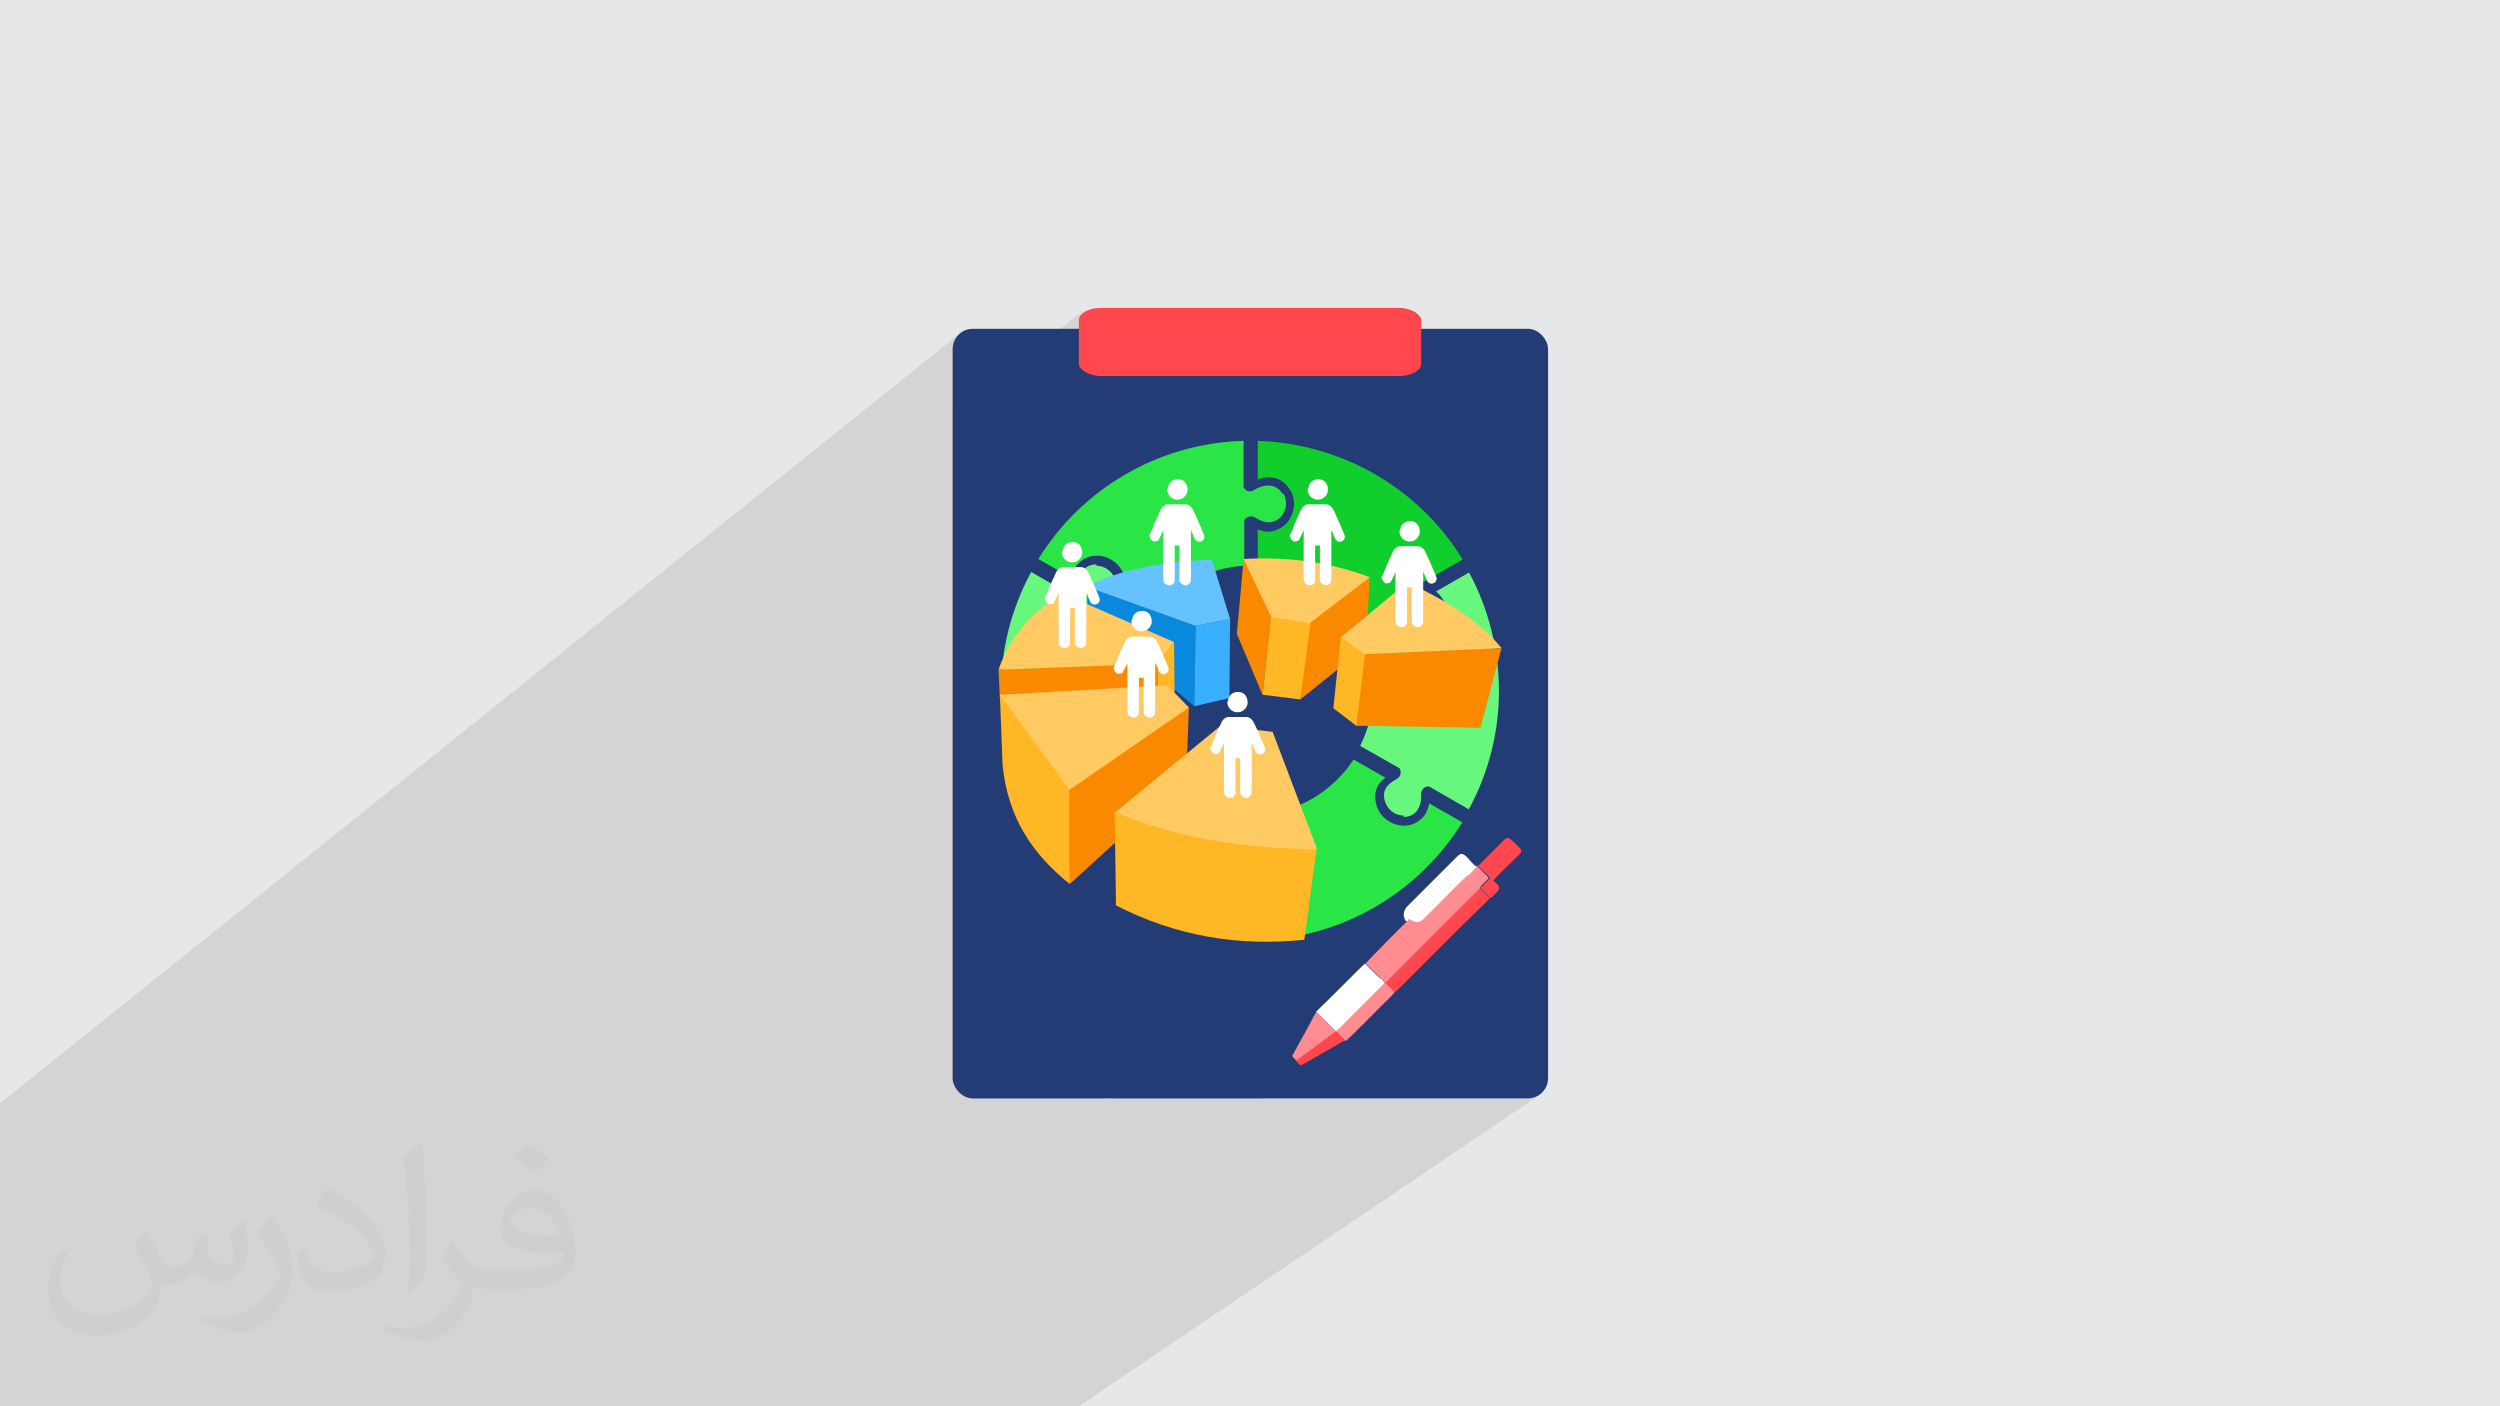<?xml version="1.0" encoding="UTF-8"?>
<!DOCTYPE svg PUBLIC "-//W3C//DTD SVG 1.1//EN" "http://www.w3.org/Graphics/SVG/1.1/DTD/svg11.dtd">
<!-- Creator: CorelDRAW 2017 -->
<svg xmlns="http://www.w3.org/2000/svg" xml:space="preserve" width="3.703in" height="2.083in" version="1.1" style="shape-rendering:geometricPrecision; text-rendering:geometricPrecision; image-rendering:optimizeQuality; fill-rule:evenodd; clip-rule:evenodd"
viewBox="0 0 3703 2083"
 xmlns:xlink="http://www.w3.org/1999/xlink"
 xmlns:dc="http://purl.org/dc/elements/1.1/"
 xmlns:cc="http://creativecommons.org/ns#"
 xmlns:rdf="http://www.w3.org/1999/02/22-rdf-syntax-ns#"
 xmlns:svg="http://www.w3.org/2000/svg"
 xmlns:sodipodi="http://sodipodi.sourceforge.net/DTD/sodipodi-0.dtd"
 xmlns:inkscape="http://www.inkscape.org/namespaces/inkscape"
 inkscape:version="0.91 r13725"
 sodipodi:docname="CSS3.svg"
 xmlns:xodm="http://www.corel.com/coreldraw/odm/2003"
 enable-background="new 0 0 512 512">
 <defs>
  <style type="text/css">
   <![CDATA[
    .fil8 {fill:#0989DE}
    .fil6 {fill:#10CF2D}
    .fil3 {fill:#243C75}
    .fil4 {fill:#29E646}
    .fil9 {fill:#38AFFF}
    .fil10 {fill:#66C2FF}
    .fil5 {fill:#68F77D}
    .fil0 {fill:#E6E7E8}
    .fil12 {fill:#FA8900}
    .fil7 {fill:#FF474D}
    .fil15 {fill:#FF8C90}
    .fil13 {fill:#FFB726}
    .fil11 {fill:#FFCA61}
    .fil14 {fill:white}
    .fil2 {fill:#373435;fill-opacity:0.031}
    .fil1 {fill:#373435;fill-opacity:0.102}
   ]]>
  </style>
 </defs>
 <g id="Layer_x0020_1">
  <polygon class="fil0" points="-1,0 3704,0 3704,2083 -1,2083 "/>
  <polygon class="fil1" points="464,2083 459,2083 458,2083 457,2083 454,2083 447,2083 445,2083 442,2083 442,2083 441,2083 440,2083 437,2083 436,2083 434,2083 433,2083 433,2083 431,2083 419,2083 410,2083 406,2083 405,2083 404,2083 403,2083 399,2083 398,2083 392,2083 385,2083 377,2083 376,2083 375,2083 374,2083 371,2083 371,2083 371,2083 368,2083 367,2083 364,2083 364,2083 362,2083 356,2083 355,2083 349,2083 347,2083 334,2083 333,2083 332,2083 332,2083 331,2083 330,2083 329,2083 329,2083 324,2083 323,2083 320,2083 314,2083 312,2083 311,2083 311,2083 311,2083 309,2083 308,2083 307,2083 304,2083 303,2083 301,2083 299,2083 297,2083 284,2083 280,2083 274,2083 274,2083 274,2083 270,2083 265,2083 264,2083 253,2083 253,2083 248,2083 247,2083 246,2083 240,2083 239,2083 231,2083 231,2083 231,2083 228,2083 216,2083 215,2083 215,2083 213,2083 207,2083 207,2083 205,2083 203,2083 198,2083 192,2083 190,2083 187,2083 185,2083 182,2083 177,2083 176,2083 174,2083 173,2083 173,2083 173,2083 172,2083 172,2083 172,2083 171,2083 170,2083 170,2083 168,2083 165,2083 164,2083 162,2083 160,2083 154,2083 152,2083 152,2083 148,2083 146,2083 145,2083 144,2083 144,2083 142,2083 140,2083 139,2083 137,2083 137,2083 132,2083 132,2083 130,2083 130,2083 129,2083 127,2083 125,2083 124,2083 119,2083 117,2083 117,2083 116,2083 113,2083 113,2083 111,2083 100,2083 100,2083 98,2083 95,2083 95,2083 92,2083 91,2083 84,2083 83,2083 82,2083 81,2083 73,2083 70,2083 70,2083 68,2083 67,2083 64,2083 62,2083 57,2083 55,2083 54,2083 51,2083 47,2083 40,2083 34,2083 34,2083 30,2083 27,2083 22,2083 20,2083 17,2083 16,2083 13,2083 10,2083 3,2083 2,2083 0,2083 0,2083 0,2083 -1,2083 -1,2082 -1,2080 -1,2080 -1,2079 -1,2078 -1,2077 -1,2076 -1,2075 -1,2074 -1,2074 -1,2073 -1,2070 -1,2068 -1,2067 -1,2066 -1,2066 -1,2062 -1,2061 -1,2061 -1,2060 -1,2056 -1,2054 -1,2053 -1,2053 -1,2052 -1,2052 -1,2047 -1,2046 -1,2046 -1,2030 -1,2028 -1,2024 -1,2023 -1,2023 -1,1989 -1,1734 -1,1635 1424,492 1419,496 1416,500 1413,505 1411,511 1411,517 1411,614 1606,459 1603,461 1601,464 1599,467 1598,470 1598,474 1598,539 1598,542 1599,546 1601,549 1603,551 1606,554 1609,555 1613,556 1616,557 2087,557 2091,556 2094,555 2097,554 1948,667 1951,668 1961,671 1972,675 1983,678 1993,683 2003,687 2014,692 2024,697 2034,702 2043,708 2053,714 2062,720 2072,727 2081,734 2089,741 2098,749 2107,756 2115,765 2123,773 2130,782 2138,791 2145,800 2152,809 2159,819 2165,829 2166,830 2120,864 2121,864 2123,863 2125,862 2109,875 2111,876 2116,879 2120,881 2127,876 2176,848 2181,858 2186,868 2191,878 2195,888 2199,899 2202,910 2206,920 2209,931 2211,942 2212,947 2215,949 2218,953 2221,956 2224,960 2218,982 2218,986 2219,998 2220,1009 2220,1020 2220,1031 2220,1043 2219,1054 2218,1065 2217,1077 2215,1088 2212,1099 2210,1110 2207,1121 2204,1133 2200,1144 2196,1155 2192,1165 2187,1176 2182,1187 2176,1198 2176,1198 2176,1199 2158,1212 2166,1216 2160,1226 2153,1235 2147,1244 2140,1253 2133,1262 2125,1270 2118,1278 2110,1286 2102,1294 2093,1302 2085,1309 2076,1316 2067,1322 1636,1628 1648,1628 2162,1264 2163,1264 2164,1263 2167,1263 2169,1264 2172,1267 2175,1270 2178,1273 2180,1276 2227,1243 2229,1242 2231,1241 2232,1241 2234,1242 2236,1244 2238,1246 2241,1248 2243,1251 2245,1253 2247,1255 2249,1256 2249,1257 2249,1257 2250,1258 2250,1258 2250,1258 2250,1259 2251,1259 2251,1260 2251,1262 2251,1263 2250,1263 2250,1263 2250,1264 2250,1264 2249,1265 2249,1265 2249,1265 2245,1269 2240,1274 2234,1280 2228,1286 2222,1292 2216,1298 2212,1302 2210,1304 2211,1306 2213,1307 2214,1309 2216,1311 2217,1312 2218,1314 2218,1316 2218,1318 2217,1319 2216,1320 2214,1322 2212,1324 2210,1326 2208,1328 2207,1329 2206,1330 2205,1331 2203,1333 2200,1336 2198,1338 2195,1341 2192,1343 2190,1346 2188,1347 2185,1351 2180,1356 2173,1363 2165,1371 2156,1380 2146,1390 2135,1401 2124,1412 2113,1423 2103,1433 2093,1443 2085,1451 2077,1459 2071,1464 2067,1468 2066,1470 2064,1471 2062,1473 2060,1476 2057,1479 2054,1482 2052,1484 2049,1487 2048,1488 2046,1489 2044,1492 2041,1495 2038,1498 2034,1502 2029,1507 2025,1511 2020,1516 2015,1521 2010,1526 2006,1530 2002,1534 1999,1537 1996,1540 1994,1541 1993,1542 1870,1628 2263,1628 2269,1627 2274,1625 2279,1623 1598,2083 1215,2083 1193,2083 1186,2083 1185,2083 1182,2083 1181,2083 1180,2083 1179,2083 1155,2083 1154,2083 1151,2083 1150,2083 1137,2083 1134,2083 1129,2083 1125,2083 1119,2083 1116,2083 1100,2083 1097,2083 1097,2083 1092,2083 1087,2083 1084,2083 1082,2083 1082,2083 1080,2083 1079,2083 1073,2083 1072,2083 1071,2083 1062,2083 1057,2083 1050,2083 1050,2083 1037,2083 1036,2083 1035,2083 1003,2083 1003,2083 991,2083 957,2083 944,2083 931,2083 930,2083 930,2083 883,2083 872,2083 865,2083 863,2083 838,2083 830,2083 829,2083 801,2083 793,2083 780,2083 778,2083 777,2083 758,2083 741,2083 731,2083 700,2083 695,2083 695,2083 681,2083 674,2083 667,2083 667,2083 655,2083 655,2083 654,2083 632,2083 610,2083 608,2083 596,2083 588,2083 583,2083 562,2083 559,2083 555,2083 548,2083 544,2083 542,2083 539,2083 529,2083 528,2083 526,2083 525,2083 522,2083 521,2083 520,2083 512,2083 508,2083 506,2083 504,2083 504,2083 503,2083 501,2083 500,2083 495,2083 493,2083 492,2083 491,2083 488,2083 488,2083 485,2083 481,2083 480,2083 479,2083 478,2083 476,2083 476,2083 473,2083 468,2083 465,2083 464,2083 "/>
  <path class="fil2" d="M219 1825c7,11 12,21 16,32 3,7 5,19 21,19 5,0 11,-1 17,-5 7,-3 12,-9 14,-17l6 -21 15 -7 1 1c-2,8 -2,15 -2,21 0,18 15,24 27,24 7,0 13,-3 13,-10 0,-8 -4,-22 -8,-35 7,-7 14,-14 22,-20l1 1c4,15 6,30 6,40 0,10 -4,20 -8,27 -7,14 -20,25 -36,25 -12,0 -25,-6 -34,-17l-1 0c-9,11 -22,20 -43,20l-7 0c-1,14 -4,24 -9,33 -13,25 -50,42 -85,42 -49,0 -73,-28 -73,-66 0,-23 7,-45 19,-60l10 4c-7,14 -12,27 -12,40 0,35 29,52 61,52 30,0 68,-20 75,-42 -2,-25 -12,-36 -26,-59 4,-7 10,-15 17,-23l1 0 0 0 2 1 0 0 0 0zm563 -132c10,6 20,14 30,23 -6,8 -12,15 -21,21 -10,-8 -20,-15 -30,-22 7,-8 14,-15 20,-22l1 0 0 0 0 0zm5 96c-17,0 -30,11 -30,19 0,17 33,23 73,23 -5,-20 -22,-42 -43,-42zm-37 93c22,0 41,-1 55,-4 16,-4 30,-12 30,-18 0,-2 0,-3 -1,-5 -9,1 -19,1 -29,1 -29,0 -52,-7 -60,-23 -2,-4 -4,-10 -4,-15 0,-16 7,-32 19,-42 10,-9 21,-14 33,-14 20,0 37,17 48,42 6,14 11,30 11,51 0,14 -4,25 -12,34 -16,15 -45,21 -90,21l-20 0 0 0 -5 0c-11,0 -19,-2 -25,-7l-1 0c0,2 1,5 1,7 0,10 -3,23 -10,33 -20,30 -42,43 -60,43 -19,0 -42,-7 -63,-17l4 -7c7,3 16,5 29,5 34,0 78,-33 84,-64 -1,-3 -3,-6 -7,-10 -10,-12 -16,-22 -22,-32 5,-10 10,-18 14,-25l2 0c14,29 28,46 57,46l4 0 0 0 21 0 0 0 -3 0 0 0 0 0zm-146 31c2,-14 3,-29 3,-43l0 -21c0,-39 -5,-96 -9,-133 7,-8 17,-17 25,-23l2 1c5,47 7,101 7,151 0,13 -1,26 -2,35 -1,12 -8,21 -22,35l-3 -1 0 0 -1 -1 0 0 0 0zm-151 -62c1,18 10,33 41,33 20,0 36,-5 55,-14 3,-2 5,-3 5,-5 0,-12 -9,-27 -24,-41 -14,-13 -34,-25 -51,-32 -6,-3 -8,-5 -8,-8 0,-5 7,-17 13,-24l2 0c20,11 43,27 60,44 15,16 25,33 25,51 0,13 -4,26 -11,38 -22,11 -46,20 -70,20 -29,0 -48,-13 -48,-45 0,-3 0,-9 1,-16l10 0 0 0 0 -1 0 0 0 0zm-52 -52l18 29c7,11 13,22 13,41l0 24c0,19 -12,39 -32,60 -15,14 -29,20 -42,20 -19,0 -40,-6 -65,-17l3 -7c8,2 17,4 28,4 35,0 72,-26 88,-58 2,-4 3,-7 3,-9 0,-4 -2,-8 -4,-11 -9,-17 -19,-33 -30,-47 6,-9 12,-18 18,-27l2 0 0 0 0 -2 0 0 0 0z"/>
  <sodipodi:namedview id="base" pagecolor="#ffffff" bordercolor="#666666" borderopacity="1.0" inkscape:pageopacity="0.0" inkscape:pageshadow="2" inkscape:zoom="0.35" inkscape:cx="181.367" inkscape:cy="256" inkscape:document-units="px" inkscape:current-layer="layer1" showgrid="false" fit-margin-top="0" fit-margin-left="0" fit-margin-right="0" fit-margin-bottom="0" inkscape:window-width="1366" inkscape:window-height="704" inkscape:window-x="0" inkscape:window-y="27" inkscape:window-maximized="1"/>
  <sodipodi:namedview id="base" pagecolor="#ffffff" bordercolor="#666666" borderopacity="1.0" inkscape:pageopacity="0.0" inkscape:pageshadow="2" inkscape:zoom="0.35" inkscape:cx="181.367" inkscape:cy="256" inkscape:document-units="px" inkscape:current-layer="layer1" showgrid="false" fit-margin-top="0" fit-margin-left="0" fit-margin-right="0" fit-margin-bottom="0" inkscape:window-width="1366" inkscape:window-height="704" inkscape:window-x="0" inkscape:window-y="27" inkscape:window-maximized="1"/>
  <sodipodi:namedview id="base" pagecolor="#ffffff" bordercolor="#666666" borderopacity="1.0" inkscape:pageopacity="0.0" inkscape:pageshadow="2" inkscape:zoom="0.35" inkscape:cx="181.367" inkscape:cy="256" inkscape:document-units="px" inkscape:current-layer="layer1" showgrid="false" fit-margin-top="0" fit-margin-left="0" fit-margin-right="0" fit-margin-bottom="0" inkscape:window-width="1366" inkscape:window-height="704" inkscape:window-x="0" inkscape:window-y="27" inkscape:window-maximized="1"/>
  <sodipodi:namedview id="base" pagecolor="#ffffff" bordercolor="#666666" borderopacity="1.0" inkscape:pageopacity="0.0" inkscape:pageshadow="2" inkscape:zoom="0.35" inkscape:cx="181.367" inkscape:cy="256" inkscape:document-units="px" inkscape:current-layer="layer1" showgrid="false" fit-margin-top="0" fit-margin-left="0" fit-margin-right="0" fit-margin-bottom="0" inkscape:window-width="1366" inkscape:window-height="704" inkscape:window-x="0" inkscape:window-y="27" inkscape:window-maximized="1"/>
  <rect class="fil3" x="1411" y="487" width="882" height="1140" rx="30" ry="30"/>
  <path class="fil4" d="M1900 732c-10,-17 -28,-15 -43,-6 -6,4 -13,1 -15,-5l0 -68 -1 0 0 0c-128,4 -240,73 -303,175l49 28c2,-9 5,-17 11,-22 7,-7 16,-11 27,-11 11,0 22,5 30,13 8,8 12,19 12,30 0,14 -7,22 -15,28l47 27c31,-47 83,-79 143,-83l0 0 1 0 0 -67c2,-5 9,-8 15,-5 10,6 21,11 32,5 14,-7 19,-26 11,-40z"/>
  <path class="fil5" d="M1624 836c-20,0 -27,17 -26,34 0,7 -6,12 -12,11l-59 -34 0 1 0 0c-61,113 -57,244 0,350l49 -28c-7,-6 -12,-13 -14,-21 -3,-9 -1,-19 4,-28 5,-10 15,-16 26,-19 11,-3 22,-1 32,5 12,7 16,18 17,27l47 -27c-25,-50 -27,-111 0,-165l0 0 0 -1 -58 -33c-3,-5 -2,-12 3,-15 10,-6 20,-12 20,-25 1,-16 -13,-30 -29,-30z"/>
  <path class="fil4" d="M1804 1314c10,17 28,15 43,6 6,-4 13,-1 15,5l0 68 1 0 0 0c128,-4 240,-73 303,-175l-49 -28c-2,9 -5,17 -11,22 -7,7 -16,11 -27,11 -11,0 -22,-5 -30,-13 -8,-8 -12,-19 -12,-30 0,-14 7,-22 15,-28l-47 -27c-31,47 -83,79 -143,83l0 0 -1 0 0 67c-2,5 -9,8 -15,5 -10,-6 -21,-11 -32,-5 -14,7 -19,26 -11,40z"/>
  <path class="fil5" d="M2079 1210c20,0 27,-17 26,-34 0,-7 6,-12 12,-11l59 34 0 -1 0 0c61,-113 57,-244 0,-350l-49 28c7,6 12,13 14,21 3,9 1,19 -4,28 -5,10 -15,16 -26,19 -11,3 -22,1 -32,-5 -12,-7 -16,-18 -17,-27l-47 27c25,50 27,111 0,165l0 0 0 1 58 33c3,5 2,12 -3,15 -10,6 -20,12 -20,25 0,16 13,30 29,30z"/>
  <path class="fil6" d="M2127 919c10,-17 -1,-32 -16,-40 -6,-3 -7,-11 -4,-16l59 -34 0 -1 0 0c-67,-109 -183,-171 -303,-175l0 57c9,-3 17,-4 25,-2 9,2 17,8 23,18 6,9 7,21 4,32 -3,11 -10,20 -20,25 -12,7 -23,5 -32,1l0 55c56,3 110,32 143,82l0 0 0 1 58 -33c6,-1 12,4 12,11 0,12 1,23 12,30 14,9 33,4 40,-10z"/>
  <rect class="fil7" x="1598" y="456" width="507" height="101" rx="33" ry="18"/>
  <g id="_2207871693280">
   <g>
    <path class="fil8" d="M1611 912c0,-4 -1,-43 -1,-43l135 11 26 48 -2 118 -158 -133z"/>
    <polygon class="fil9" points="1771,927 1822,917 1821,1034 1769,1046 "/>
    <path class="fil10" d="M1610 869c47,-25 110,-37 185,-40l27 88 -51 10 -161 -58z"/>
   </g>
   <g>
    <path class="fil11" d="M1574 879l165 72 -18 32 -242 9c16,-46 46,-84 94,-112z"/>
    <polygon class="fil12" points="1739,951 1739,1033 1481,1034 1479,992 1715,983 "/>
    <polygon class="fil13" points="1715,984 1716,1054 1740,1047 1739,951 "/>
   </g>
   <path class="fil13" d="M1524 1047l-43 -18 4 104c8,81 47,134 99,176l33 -101 -93 -162z"/>
   <polygon class="fil12" points="1584,1147 1584,1310 1757,1152 1761,1048 1618,1102 "/>
   <polygon class="fil11" points="1481,1029 1729,1015 1761,1048 1584,1170 "/>
   <g>
    <path class="fil13" d="M1653 1341c89,46 182,61 279,51l18 -134 -192 -50 -107 -6 2 138z"/>
    <path class="fil11" d="M1885 1084l66 174c-106,-1 -207,-16 -299,-55l156 -128 77 9z"/>
   </g>
   <g>
    <polygon class="fil12" points="1937,907 1926,1036 2023,958 2029,855 "/>
    <polygon class="fil12" points="1884,901 1884,905 1870,1029 1832,939 1842,828 "/>
    <polygon class="fil13" points="1942,917 1883,911 1870,1029 1926,1036 "/>
    <path class="fil11" d="M1842 828c66,-4 129,5 187,27l-89 68 -57 -9 -41 -86z"/>
   </g>
   <g>
    <polygon class="fil13" points="2040,1060 2009,1075 1975,1049 1986,943 2030,943 "/>
    <path class="fil11" d="M2084 862c59,28 109,59 140,98l-202 9 -36 -25 98 -81z"/>
    <polygon class="fil12" points="2022,969 2224,960 2193,1078 2009,1075 "/>
   </g>
  </g>
  <g id="_2207871694464">
   <g>
    <path class="fil14" d="M1793 1109c0,4 4,8 6,8 2,0 5,0 7,-2 1,-2 4,-8 5,-10 0,-1 2,-4 2,-5l0 67c0,4 0,8 1,10 1,3 4,4 7,5l1 0c4,0 8,-3 8,-8l0 -51 7 0 0 51c0,4 4,7 8,8l1 0c3,0 5,-2 7,-4 1,-2 1,-7 1,-10l0 -68c1,1 5,13 7,15 4,5 13,2 13,-5 0,-3 -10,-24 -11,-27 -2,-5 -4,-9 -6,-13 -2,-4 -6,-8 -11,-8l-26 0c-3,0 -5,1 -7,3 -3,2 -5,8 -7,12l-6 13c-1,1 -1,2 -1,3l-4 10c-1,2 -3,5 -3,7z"/>
    <path class="fil14" d="M1818 1039l0 2c0,7 7,14 14,14l2 0c7,0 14,-7 14,-14 0,-5 -1,-8 -4,-12 -3,-3 -6,-4 -10,-4l-2 0c-3,0 -7,2 -9,4 -2,2 -4,6 -4,9z"/>
   </g>
  </g>
  <g id="_2207871690336">
   <g>
    <path class="fil15" d="M1978 1527l0 1c3,1 12,11 15,14 3,-1 51,-50 55,-54 4,-4 16,-15 18,-19l-14 -14 -2 -1c1,3 1,1 -3,5l-59 59c-3,3 -7,8 -10,8z"/>
    <path class="fil15" d="M2173 1297l18 18 14 -14c-1,-3 -6,-7 -9,-10 -3,-3 -6,-7 -10,-9l-14 15z"/>
   </g>
   <g>
    <path class="fil7" d="M2052 1456l14 14c3,-2 112,-112 123,-122 4,-4 15,-14 18,-18l-15 -14 -136 136c-4,4 -3,2 -4,5z"/>
    <path class="fil7" d="M1920 1571c1,3 5,6 7,7 6,-3 11,-6 16,-9l49 -28c-3,-3 -12,-13 -15,-14l-58 43z"/>
   </g>
   <g>
    <path class="fil14" d="M1950 1499l28 28c3,0 6,-4 10,-8l59 -59c4,-4 4,-3 3,-5 0,-2 -5,-6 -7,-7 -2,-2 -4,-4 -7,-7 -5,-5 -10,-9 -14,-14 -3,2 -60,60 -71,70l-2 2z"/>
    <path class="fil14" d="M2085 1364c14,10 20,2 27,-5 7,-7 13,-13 20,-20 5,-5 38,-39 41,-40l14 -15 0 0c-9,-6 -16,-21 -24,-19 -2,1 -6,5 -8,7l-72 72c-5,7 -5,15 0,21z"/>
   </g>
   <g>
    <path class="fil15" d="M2085 1364c-6,5 -61,61 -62,63 4,5 9,9 14,14 2,2 4,4 7,7 2,2 6,5 7,7l2 1c0,-3 0,0 4,-5l136 -136 0 -1 -18 -18c-3,1 -36,35 -41,40 -7,7 -13,13 -20,20 -7,7 -13,15 -27,5z"/>
    <path class="fil15" d="M1920 1571l58 -43 0 -1 -28 -28c-1,1 -4,6 -5,8 -1,3 -3,5 -4,8l-27 49c1,2 5,6 7,7z"/>
   </g>
   <path class="fil7" d="M2188 1282l0 0c4,3 6,6 10,9 3,3 7,6 9,10l-14 14 0 1 15 14c2,-1 11,-10 12,-12 3,-6 -5,-10 -8,-14 2,-3 33,-33 39,-39 1,-1 2,-2 2,-3l0 -3c0,-1 -1,-2 -2,-3 -3,-3 -13,-14 -17,-15l-1 0c-5,1 -11,10 -17,15l-26 26z"/>
  </g>
  <g id="_2207871687456">
   <g>
    <path class="fil14" d="M1650 990c0,4 4,8 6,8 2,0 5,0 7,-2 1,-2 4,-8 5,-10 0,-1 2,-4 2,-5l0 67c0,4 0,8 1,10 1,3 4,4 7,5l1 0c4,0 8,-3 8,-8l0 -51 7 0 0 51c0,4 4,7 8,8l1 0c3,0 5,-1 7,-4 1,-2 1,-7 1,-10l0 -68c1,1 5,13 7,15 4,5 13,2 13,-5 0,-3 -10,-24 -11,-27 -2,-5 -4,-9 -6,-13 -2,-4 -6,-8 -11,-8l-26 0c-3,0 -5,1 -7,3 -3,2 -5,8 -7,12l-6 13c-1,1 -1,2 -1,3l-4 10c-1,2 -3,5 -3,7z"/>
    <path class="fil14" d="M1676 919l0 2c0,7 7,14 14,14l2 0c7,0 14,-7 14,-14 0,-5 -1,-8 -4,-12 -3,-3 -6,-4 -10,-4l-2 0c-3,0 -7,2 -9,4 -2,2 -4,6 -4,9z"/>
   </g>
  </g>
  <g id="_2207871672608">
   <g>
    <path class="fil14" d="M1548 887c0,4 4,8 6,8 2,0 5,0 7,-2 1,-2 4,-8 5,-10 0,-1 2,-4 2,-5l0 67c0,4 0,8 1,10 1,3 4,4 7,5l1 0c4,0 8,-3 8,-8l0 -51 7 0 0 51c0,4 4,7 8,8l1 0c3,0 5,-2 7,-4 1,-2 1,-7 1,-10l0 -68c1,1 5,13 7,15 4,5 13,2 13,-5 0,-3 -10,-24 -11,-27 -2,-5 -4,-9 -6,-13 -2,-4 -6,-8 -11,-8l-26 0c-3,0 -5,1 -7,3 -3,2 -5,8 -7,12l-6 13c-1,1 -1,2 -1,3l-4 10c-1,2 -3,5 -3,7z"/>
    <path class="fil14" d="M1573 817l0 2c0,7 7,14 14,14l2 0c7,0 14,-7 14,-14 0,-5 -1,-8 -4,-12 -3,-3 -6,-4 -10,-4l-2 0c-3,0 -7,2 -9,4 -2,2 -4,6 -4,9z"/>
   </g>
  </g>
  <g id="_2207871642112">
   <g>
    <path class="fil14" d="M1703 794c0,4 4,8 6,8 2,0 5,0 7,-2 1,-2 4,-8 5,-10 0,-1 2,-4 2,-5l0 67c0,4 0,8 1,10 1,3 4,4 7,5l1 0c4,0 8,-3 8,-8l0 -51 7 0 0 51c0,4 4,7 8,8l1 0c3,0 5,-2 7,-4 1,-2 1,-7 1,-10l0 -68c1,1 5,13 7,15 4,5 13,2 13,-5 0,-3 -10,-24 -11,-27 -2,-5 -4,-9 -6,-13 -2,-4 -6,-8 -11,-8l-26 0c-3,0 -5,1 -7,3 -3,2 -5,8 -7,12l-6 13c-1,1 -1,2 -1,3l-4 10c-1,2 -3,5 -3,7z"/>
    <path class="fil14" d="M1729 724l0 2c0,7 7,14 14,14l2 0c7,0 14,-7 14,-14 0,-5 -1,-8 -4,-12 -3,-3 -6,-4 -10,-4l-2 0c-3,0 -7,2 -9,4 -2,2 -4,6 -4,9z"/>
   </g>
  </g>
  <g id="_2207871639744">
   <g>
    <path class="fil14" d="M1911 794c0,4 4,8 6,8 2,0 5,0 7,-2 1,-2 4,-8 5,-10 0,-1 2,-4 2,-5l0 67c0,4 0,8 1,10 1,3 4,4 7,5l1 0c4,0 8,-3 8,-8l0 -51 7 0 0 51c0,4 4,7 8,8l1 0c3,0 5,-2 7,-4 1,-2 1,-7 1,-10l0 -68c1,1 5,13 7,15 4,5 13,2 13,-5 0,-3 -10,-24 -11,-27 -2,-5 -4,-9 -6,-13 -2,-4 -6,-8 -11,-8l-26 0c-3,0 -5,1 -7,3 -3,2 -5,8 -7,12l-6 13c-1,1 -1,2 -1,3l-4 10c-1,2 -3,5 -3,7z"/>
    <path class="fil14" d="M1937 724l0 2c0,7 7,14 14,14l2 0c7,0 14,-7 14,-14 0,-5 -1,-8 -4,-12 -3,-3 -6,-4 -10,-4l-2 0c-3,0 -7,2 -9,4 -2,2 -4,6 -4,9z"/>
   </g>
  </g>
  <g id="_2207871640480">
   <g>
    <path class="fil14" d="M2047 856c0,4 4,8 6,8 2,0 5,0 7,-2 1,-2 4,-8 5,-10 0,-1 2,-4 2,-5l0 67c0,4 0,8 1,10 1,3 4,4 7,5l1 0c4,0 8,-3 8,-8l0 -51 7 0 0 51c0,4 4,7 8,8l1 0c3,0 5,-2 7,-4 1,-2 1,-7 1,-10l0 -68c1,1 5,13 7,15 4,5 13,2 13,-5 0,-3 -10,-24 -11,-27 -2,-5 -4,-9 -6,-13 -2,-4 -6,-8 -11,-8l-26 0c-3,0 -5,1 -7,3 -3,2 -5,8 -7,12l-6 13c-1,1 -1,2 -1,3l-4 10c-1,2 -3,5 -3,7z"/>
    <path class="fil14" d="M2073 786l0 2c0,7 7,14 14,14l2 0c7,0 14,-7 14,-14 0,-5 -1,-8 -4,-12 -3,-3 -6,-4 -10,-4l-2 0c-3,0 -7,2 -9,4 -2,2 -4,6 -4,9z"/>
   </g>
  </g>
 </g>
</svg>
